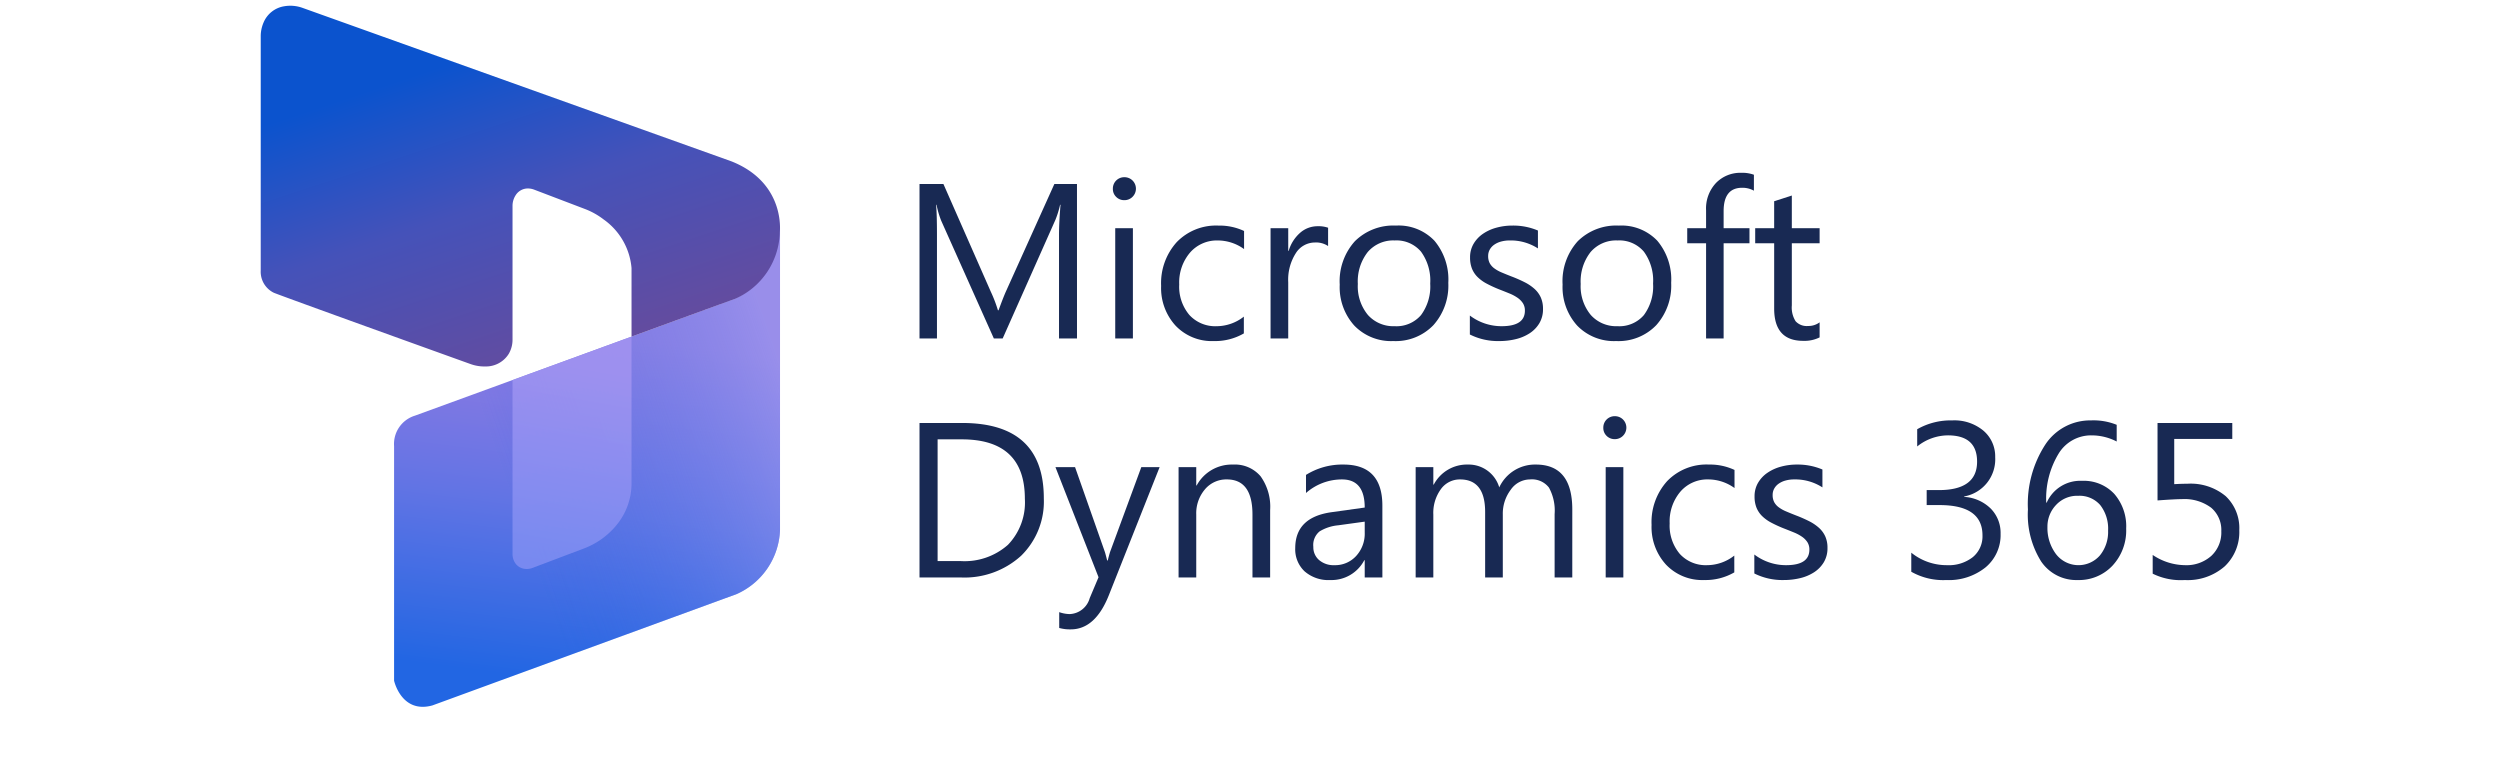 <svg xmlns="http://www.w3.org/2000/svg" xmlns:xlink="http://www.w3.org/1999/xlink" width="255" height="78.815" viewBox="0 0 255 78.815"><defs><linearGradient id="a" x1="56.988" y1="72.251" x2="63.186" y2="24.041" gradientUnits="userSpaceOnUse"><stop offset="0.057" stop-color="#2266e3"/><stop offset="0.425" stop-color="#6274e4"/><stop offset="0.493" stop-color="#6c75e4"/><stop offset="0.788" stop-color="#947be2"/></linearGradient><linearGradient id="b" x1="34.744" y1="56.915" x2="80.879" y2="40.971" gradientUnits="userSpaceOnUse"><stop offset="0.376" stop-color="#2266e3" stop-opacity="0"/><stop offset="0.583" stop-color="#4b77e7" stop-opacity="0.336"/><stop offset="1" stop-color="#9b9af0"/></linearGradient><linearGradient id="c" x1="45.835" y1="3.327" x2="62.547" y2="53.59" gradientUnits="userSpaceOnUse"><stop offset="0.057" stop-color="#0b53ce"/><stop offset="0.339" stop-color="#4552b9"/><stop offset="0.708" stop-color="#674b9c"/></linearGradient><linearGradient id="d" x1="55.898" y1="58.226" x2="61.002" y2="29.27" gradientUnits="userSpaceOnUse"><stop offset="0.057" stop-color="#7e8df1"/><stop offset="0.713" stop-color="#a193f0"/></linearGradient></defs><path d="M109.854,34.524h-1.835v-10.57q0-1.253.154-3.066h-.044a9.787,9.787,0,0,1-.473,1.527l-5.383,12.108h-.901l-5.373-12.02a9.398,9.398,0,0,1-.473-1.615h-.044q.088.945.088,3.087v10.548H93.79V18.769h2.439l4.834,10.987a14.053,14.053,0,0,1,.725,1.89h.066q.472-1.297.758-1.934l4.933-10.943h2.307Z" fill="#182953"/><path d="M114.677,20.417a1.142,1.142,0,0,1-.824-.33,1.113,1.113,0,0,1-.34-.835,1.153,1.153,0,0,1,1.164-1.176,1.164,1.164,0,0,1,.841.335,1.173,1.173,0,0,1,0,1.665A1.153,1.153,0,0,1,114.677,20.417Zm.879,14.108h-1.802V23.273h1.802Z" fill="#182953"/><path d="M126.873,34.008a5.854,5.854,0,0,1-3.076.78,5.093,5.093,0,0,1-3.884-1.566,5.673,5.673,0,0,1-1.478-4.06,6.237,6.237,0,0,1,1.593-4.466A5.574,5.574,0,0,1,124.28,23.01a5.917,5.917,0,0,1,2.615.55v1.846a4.582,4.582,0,0,0-2.681-.879,3.623,3.623,0,0,0-2.829,1.236,4.69,4.69,0,0,0-1.104,3.247,4.467,4.467,0,0,0,1.038,3.12,3.579,3.579,0,0,0,2.785,1.143,4.517,4.517,0,0,0,2.769-.978Z" fill="#182953"/><path d="M135.465,25.097a2.203,2.203,0,0,0-1.362-.362,2.3,2.3,0,0,0-1.929,1.088,5.03,5.03,0,0,0-.775,2.966v5.735h-1.802V23.273H131.4v2.318h.044A3.925,3.925,0,0,1,132.62,23.74a2.681,2.681,0,0,1,1.769-.665,2.948,2.948,0,0,1,1.077.154Z" fill="#182953"/><path d="M142.124,34.788a5.218,5.218,0,0,1-3.983-1.577,5.84,5.84,0,0,1-1.489-4.181,6.085,6.085,0,0,1,1.549-4.428,5.571,5.571,0,0,1,4.186-1.593,5.046,5.046,0,0,1,3.928,1.549,6.142,6.142,0,0,1,1.412,4.296,6.045,6.045,0,0,1-1.522,4.313A5.332,5.332,0,0,1,142.124,34.788Zm.132-10.262a3.428,3.428,0,0,0-2.747,1.181,4.851,4.851,0,0,0-1.011,3.258,4.587,4.587,0,0,0,1.022,3.153,3.473,3.473,0,0,0,2.736,1.154,3.294,3.294,0,0,0,2.687-1.132,4.912,4.912,0,0,0,.939-3.219,4.997,4.997,0,0,0-.939-3.252A3.28,3.28,0,0,0,142.256,24.526Z" fill="#182953"/><path d="M149.925,34.118V32.184a5.333,5.333,0,0,0,3.241,1.088q2.373,0,2.373-1.582a1.375,1.375,0,0,0-.203-.764,2.032,2.032,0,0,0-.55-.555,4.213,4.213,0,0,0-.813-.434q-.467-.192-1.005-.401a12.826,12.826,0,0,1-1.313-.599,3.965,3.965,0,0,1-.945-.681,2.535,2.535,0,0,1-.571-.862,3.051,3.051,0,0,1-.192-1.132,2.688,2.688,0,0,1,.362-1.401,3.213,3.213,0,0,1,.967-1.022,4.508,4.508,0,0,1,1.379-.621,6.122,6.122,0,0,1,1.599-.209,6.46,6.46,0,0,1,2.615.505V25.339a5.095,5.095,0,0,0-2.857-.813,3.338,3.338,0,0,0-.912.115,2.231,2.231,0,0,0-.698.324,1.502,1.502,0,0,0-.451.5,1.319,1.319,0,0,0-.159.643,1.542,1.542,0,0,0,.159.736,1.614,1.614,0,0,0,.467.527,3.548,3.548,0,0,0,.747.418q.439.187,1,.406a14.031,14.031,0,0,1,1.341.588,4.612,4.612,0,0,1,1.011.681,2.656,2.656,0,0,1,.643.874,2.815,2.815,0,0,1,.226,1.176,2.771,2.771,0,0,1-.368,1.45,3.153,3.153,0,0,1-.983,1.022,4.508,4.508,0,0,1-1.417.604,6.994,6.994,0,0,1-1.681.198A6.388,6.388,0,0,1,149.925,34.118Z" fill="#182953"/><path d="M164.856,34.788a5.218,5.218,0,0,1-3.983-1.577,5.84,5.84,0,0,1-1.489-4.181,6.085,6.085,0,0,1,1.549-4.428A5.571,5.571,0,0,1,165.12,23.01a5.046,5.046,0,0,1,3.928,1.549,6.142,6.142,0,0,1,1.412,4.296,6.045,6.045,0,0,1-1.522,4.313A5.332,5.332,0,0,1,164.856,34.788Zm.132-10.262a3.428,3.428,0,0,0-2.747,1.181,4.851,4.851,0,0,0-1.011,3.258,4.586,4.586,0,0,0,1.022,3.153,3.472,3.472,0,0,0,2.736,1.154,3.294,3.294,0,0,0,2.687-1.132,4.913,4.913,0,0,0,.939-3.219,4.997,4.997,0,0,0-.939-3.252A3.28,3.28,0,0,0,164.988,24.526Z" fill="#182953"/><path d="M178.898,19.45a2.399,2.399,0,0,0-1.198-.297q-1.89,0-1.89,2.385v1.736h2.637v1.538h-2.637v9.713H174.02V24.811H172.097V23.273H174.02V21.449a3.791,3.791,0,0,1,1.022-2.796,3.45,3.45,0,0,1,2.549-1.027,3.529,3.529,0,0,1,1.308.198Z" fill="#182953"/><path d="M185.601,34.414a3.477,3.477,0,0,1-1.681.352q-2.955,0-2.955-3.296V24.811H179.03V23.273h1.934v-2.747l1.802-.582v3.329h2.835v1.538h-2.835v6.34a2.623,2.623,0,0,0,.385,1.615,1.532,1.532,0,0,0,1.274.484,1.896,1.896,0,0,0,1.176-.373Z" fill="#182953"/><path d="M93.79,58.9V43.144h4.351q8.328,0,8.328,7.68a7.74,7.74,0,0,1-2.313,5.862A8.581,8.581,0,0,1,97.965,58.9ZM95.636,44.814V57.23h2.352a6.672,6.672,0,0,0,4.823-1.659,6.22,6.22,0,0,0,1.725-4.703q0-6.054-6.438-6.054Z" fill="#182953"/><path d="M118.281,47.649l-5.175,13.053q-1.384,3.494-3.89,3.494a4.124,4.124,0,0,1-1.176-.143v-1.615a3.336,3.336,0,0,0,1.066.198A2.209,2.209,0,0,0,111.15,61.01l.901-2.132-4.395-11.229h2L112.7,56.307q.054.165.23.857h.066q.055-.264.22-.835l3.197-8.68Z" fill="#182953"/><path d="M129.554,58.9h-1.802V52.483q0-3.582-2.615-3.582a2.837,2.837,0,0,0-2.236,1.016,3.767,3.767,0,0,0-.884,2.565V58.9h-1.802V47.649h1.802v1.868h.044a4.061,4.061,0,0,1,3.692-2.131,3.442,3.442,0,0,1,2.824,1.192,5.31,5.31,0,0,1,.978,3.445Z" fill="#182953"/><path d="M141.003,58.9h-1.802V57.142h-.044a3.773,3.773,0,0,1-3.461,2.022,3.698,3.698,0,0,1-2.631-.89,3.082,3.082,0,0,1-.951-2.362q0-3.153,3.714-3.67l3.373-.472q0-2.868-2.319-2.868a5.538,5.538,0,0,0-3.67,1.384V48.44a6.971,6.971,0,0,1,3.824-1.055q3.966,0,3.966,4.197Zm-1.802-5.692-2.714.374a4.408,4.408,0,0,0-1.89.621A1.79,1.79,0,0,0,133.96,55.78a1.717,1.717,0,0,0,.588,1.346,2.271,2.271,0,0,0,1.566.522,2.892,2.892,0,0,0,2.214-.94,3.355,3.355,0,0,0,.874-2.379Z" fill="#182953"/><path d="M160.373,58.9h-1.802V52.44a4.873,4.873,0,0,0-.577-2.703,2.188,2.188,0,0,0-1.939-.835,2.401,2.401,0,0,0-1.961,1.055,4.036,4.036,0,0,0-.808,2.527V58.9h-1.802V52.22q0-3.318-2.56-3.318a2.371,2.371,0,0,0-1.956.994,4.111,4.111,0,0,0-.769,2.587V58.9h-1.802V47.649H146.2v1.78h.044a3.822,3.822,0,0,1,3.494-2.044,3.249,3.249,0,0,1,3.186,2.329,4.015,4.015,0,0,1,3.736-2.329q3.714,0,3.714,4.582Z" fill="#182953"/><path d="M164.702,44.792a1.142,1.142,0,0,1-.824-.33,1.112,1.112,0,0,1-.34-.835,1.153,1.153,0,0,1,1.164-1.175,1.164,1.164,0,0,1,.841.335,1.173,1.173,0,0,1,0,1.665A1.153,1.153,0,0,1,164.702,44.792Zm.879,14.108H163.78V47.649h1.802Z" fill="#182953"/><path d="M176.899,58.383a5.854,5.854,0,0,1-3.077.78,5.093,5.093,0,0,1-3.884-1.566,5.673,5.673,0,0,1-1.478-4.06,6.236,6.236,0,0,1,1.593-4.466,5.574,5.574,0,0,1,4.252-1.687,5.916,5.916,0,0,1,2.615.55v1.846a4.581,4.581,0,0,0-2.681-.879,3.623,3.623,0,0,0-2.829,1.236,4.69,4.69,0,0,0-1.104,3.247,4.466,4.466,0,0,0,1.038,3.12,3.578,3.578,0,0,0,2.785,1.143,4.517,4.517,0,0,0,2.769-.978Z" fill="#182953"/><path d="M178.942,58.494V56.56a5.333,5.333,0,0,0,3.241,1.088q2.373,0,2.373-1.582a1.375,1.375,0,0,0-.203-.764,2.03,2.03,0,0,0-.549-.555,4.223,4.223,0,0,0-.813-.434q-.467-.192-1.005-.401a12.828,12.828,0,0,1-1.313-.599,3.966,3.966,0,0,1-.945-.681,2.535,2.535,0,0,1-.571-.862,3.051,3.051,0,0,1-.192-1.132,2.688,2.688,0,0,1,.362-1.401,3.212,3.212,0,0,1,.967-1.022,4.508,4.508,0,0,1,1.379-.621,6.121,6.121,0,0,1,1.599-.209,6.46,6.46,0,0,1,2.615.505v1.824a5.096,5.096,0,0,0-2.857-.813,3.342,3.342,0,0,0-.912.115,2.236,2.236,0,0,0-.698.324,1.501,1.501,0,0,0-.451.5,1.319,1.319,0,0,0-.159.643,1.542,1.542,0,0,0,.159.736,1.615,1.615,0,0,0,.467.527,3.545,3.545,0,0,0,.747.418q.439.187,1,.406a14.04,14.04,0,0,1,1.34.588,4.61,4.61,0,0,1,1.011.681,2.656,2.656,0,0,1,.643.874,2.813,2.813,0,0,1,.226,1.176,2.771,2.771,0,0,1-.368,1.45,3.153,3.153,0,0,1-.983,1.022,4.509,4.509,0,0,1-1.417.604,6.998,6.998,0,0,1-1.681.198A6.388,6.388,0,0,1,178.942,58.494Z" fill="#182953"/><path d="M194.951,58.318V56.373a5.733,5.733,0,0,0,3.648,1.275,3.965,3.965,0,0,0,2.631-.824,2.746,2.746,0,0,0,.983-2.219q0-3.087-4.384-3.087h-1.308V49.989h1.242q3.9,0,3.9-2.901,0-2.681-2.978-2.681a5.052,5.052,0,0,0-3.131,1.132V43.782a6.882,6.882,0,0,1,3.582-.901,4.625,4.625,0,0,1,3.181,1.055A3.446,3.446,0,0,1,203.51,46.638a3.851,3.851,0,0,1-3.164,4v.044a4.215,4.215,0,0,1,2.708,1.192,3.521,3.521,0,0,1,1.006,2.565,4.286,4.286,0,0,1-1.522,3.423,5.965,5.965,0,0,1-4.016,1.302A6.589,6.589,0,0,1,194.951,58.318Z" fill="#182953"/><path d="M215.903,43.331v1.703a5.551,5.551,0,0,0-2.571-.626,3.868,3.868,0,0,0-3.357,1.868,8.82,8.82,0,0,0-1.258,4.999h.044a3.736,3.736,0,0,1,3.604-2.23,4.25,4.25,0,0,1,3.285,1.324,5.026,5.026,0,0,1,1.22,3.543,5.267,5.267,0,0,1-1.396,3.785,4.685,4.685,0,0,1-3.549,1.467,4.33,4.33,0,0,1-3.725-1.89,9.009,9.009,0,0,1-1.351-5.307,11.144,11.144,0,0,1,1.769-6.614,5.48,5.48,0,0,1,4.67-2.472A6.283,6.283,0,0,1,215.903,43.331ZM211.97,50.572a2.929,2.929,0,0,0-2.263.945,3.187,3.187,0,0,0-.868,2.23,4.442,4.442,0,0,0,.863,2.757,2.895,2.895,0,0,0,4.488.149,3.787,3.787,0,0,0,.835-2.522,3.917,3.917,0,0,0-.802-2.615A2.793,2.793,0,0,0,211.97,50.572Z" fill="#182953"/><path d="M219.574,58.515V56.603a5.99,5.99,0,0,0,3.285,1.044,3.807,3.807,0,0,0,2.692-.945,3.249,3.249,0,0,0,1.022-2.505,2.971,2.971,0,0,0-1.044-2.417,4.559,4.559,0,0,0-2.989-.868q-.66,0-2.472.132v-7.9h7.625V44.77h-5.922V49.385q.725-.044,1.341-.044A5.58,5.58,0,0,1,227.023,50.61a4.483,4.483,0,0,1,1.384,3.478,4.808,4.808,0,0,1-1.489,3.681,5.731,5.731,0,0,1-4.082,1.395A6.47,6.47,0,0,1,219.574,58.515Z" fill="#182953"/><path d="M40.196,45.497V69.43s.746,3.386,3.903,2.525l31.05-11.364a7.448,7.448,0,0,0,4.412-6.543V23.231s-.509,5.201-4.527,7.229L42.32,42.398A3.021,3.021,0,0,0,40.196,45.497Z" fill="url(#a)"/><path d="M40.196,45.497V69.43s.746,3.386,3.903,2.525l31.05-11.364a7.448,7.448,0,0,0,4.412-6.543V23.204s-.013-.151-.052.097a10.098,10.098,0,0,1-6.528,7.908L42.32,42.398A3.021,3.021,0,0,0,40.196,45.497Z" opacity="0.63" fill="url(#b)"/><path d="M26.879,2.309a3.532,3.532,0,0,0-.285,1.426V27.59a2.386,2.386,0,0,0,1.342,2.274c1.315.526,17.362,6.3,20.035,7.261a4.152,4.152,0,0,0,1.553.254,2.73,2.73,0,0,0,2.379-1.305,2.854,2.854,0,0,0,.375-1.446V21.017a1.984,1.984,0,0,1,.31-1.09,1.465,1.465,0,0,1,1.231-.703,1.816,1.816,0,0,1,.689.129l5.137,1.957a7.479,7.479,0,0,1,1.917,1.068,6.768,6.768,0,0,1,2.854,4.965v6.992L75.034,30.46a7.634,7.634,0,0,0,4.5-6.583c.004-.101.009-.203.016-.304.053-.76.124-5.105-4.946-7.117L30.876.81A3.653,3.653,0,0,0,29.015.635,2.753,2.753,0,0,0,26.879,2.309Z" fill="url(#c)"/><path d="M52.278,38.764V56.499a1.664,1.664,0,0,0,.225.857,1.359,1.359,0,0,0,.838.633,1.628,1.628,0,0,0,.99-.067L59.518,55.96A7.904,7.904,0,0,0,62.844,53.61a6.686,6.686,0,0,0,1.572-4.267V34.334Z" opacity="0.88" fill="url(#d)"/></svg>